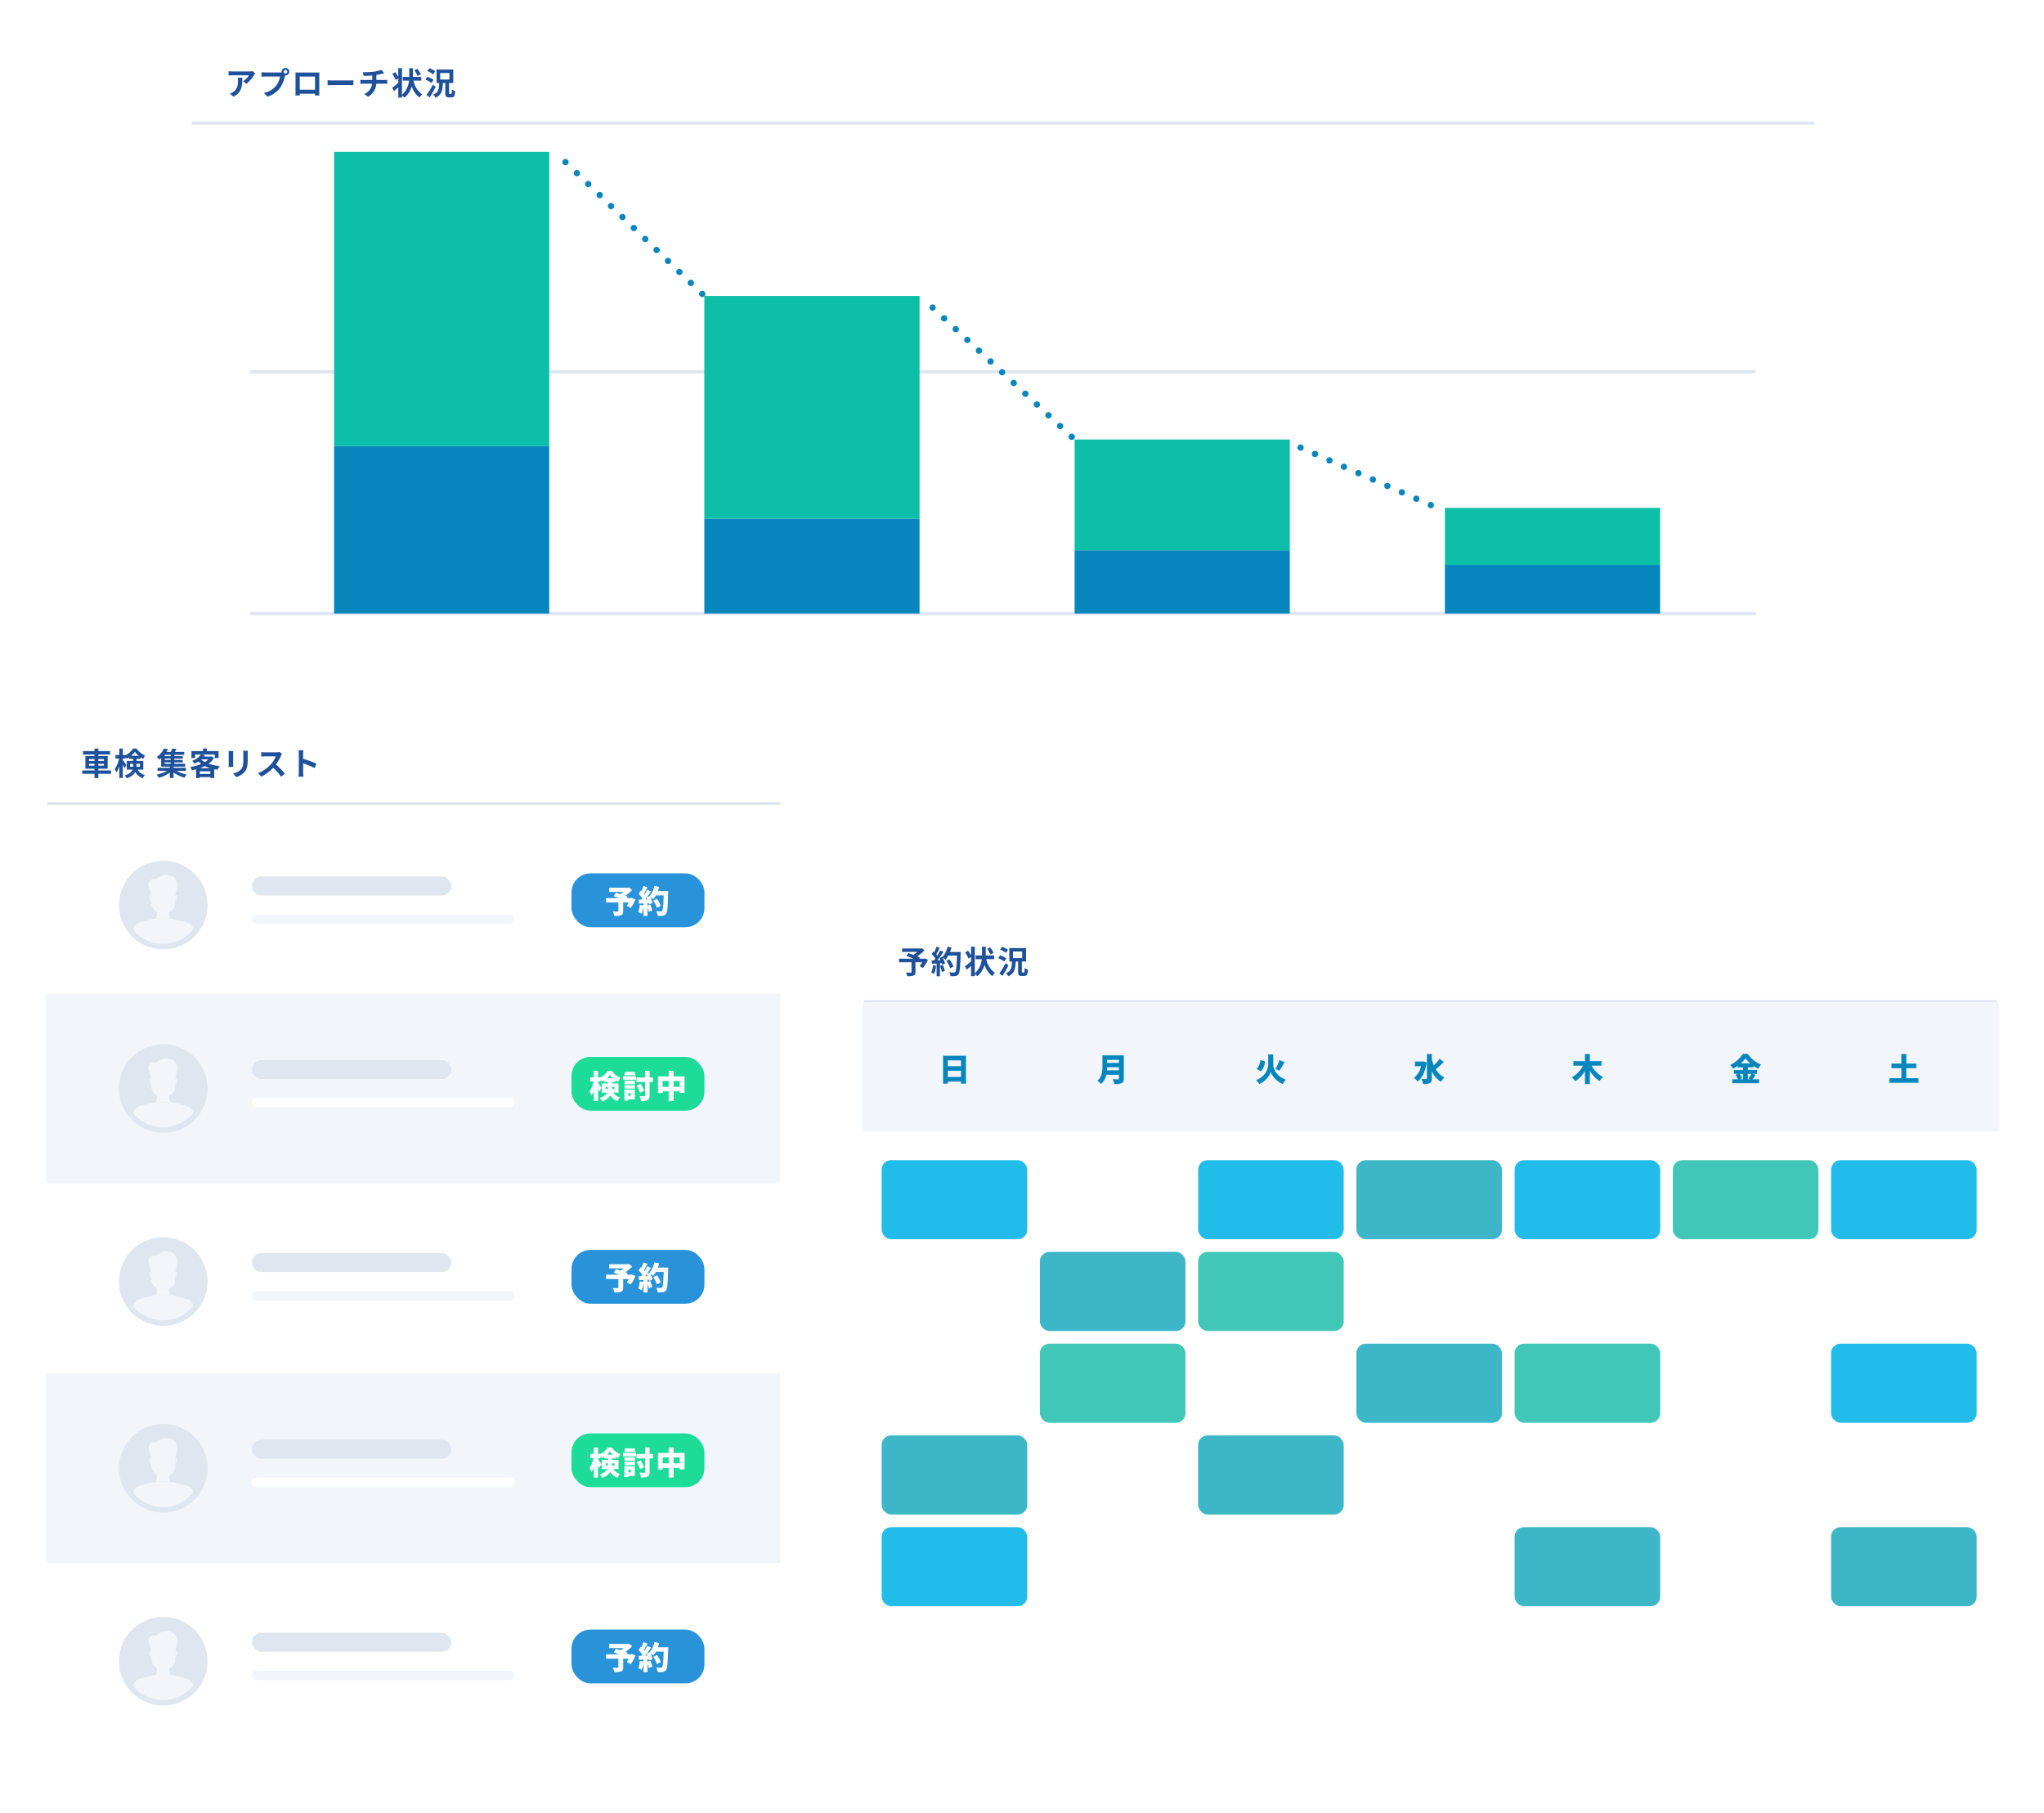 <svg height="573.039" width="645.862" xmlns="http://www.w3.org/2000/svg" xmlns:xlink="http://www.w3.org/1999/xlink"><filter id="a" filterUnits="userSpaceOnUse" height="358" width="261.361" x="0" y="215.039"><feOffset dy="3"/><feGaussianBlur result="b" stdDeviation="5"/><feFlood flood-color="#0786bd" flood-opacity=".2"/><feComposite in2="b" operator="in"/><feComposite in="SourceGraphic"/></filter><filter id="b" filterUnits="userSpaceOnUse" height="229" width="542.518" x="45.586" y="0"><feOffset dy="3"/><feGaussianBlur result="d" stdDeviation="5"/><feFlood flood-color="#0786bd" flood-opacity=".2"/><feComposite in2="d" operator="in"/><feComposite in="SourceGraphic"/></filter><filter id="c" filterUnits="userSpaceOnUse" height="253.369" width="387.862" x="258" y="277.67"><feOffset dy="3"/><feGaussianBlur result="f" stdDeviation="5"/><feFlood flood-color="#0786bd" flood-opacity=".2"/><feComposite in2="f" operator="in"/><feComposite in="SourceGraphic"/></filter><g transform="translate(-608 -3025.961)"><g filter="url(#a)" transform="translate(608 3025.96)"><rect fill="#fff" height="328" rx="6" transform="translate(15 227.04)" width="231.361"/></g><path d="m623 3279.91h231.494" fill="none" stroke="#dfe6f0"/><path d="m636.119 3267.97v-.61h1.74v.61zm0-2.11h1.74v.61h-1.74zm4.71 0v.61h-1.75v-.61zm0 2.11h-1.75v-.61h1.75zm2.24 1.49h-3.99v-.54h2.95v-4.01h-2.95v-.48h3.7v-1.08h-3.7v-.81h-1.22v.81h-3.63v1.08h3.63v.48h-2.88v4.01h2.88v.54h-3.87v1.07h3.87v1.35h1.22v-1.35h3.99zm6.02-1.17v-.94h.99v.6c0 .11 0 .23-.01.34zm3.12-.94v.94h-1.07c.01-.1.01-.21.01-.31v-.63zm-2.76-2.53a6.39 6.39 0 0 0 1.16-1.26 6.769 6.769 0 0 0 1.21 1.26zm3.83 4.38v-2.76h-2.13v-.64h1.32v-.49a8.063 8.063 0 0 0 .79.46 6.744 6.744 0 0 1 .61-1.04 6.328 6.328 0 0 1 -2.75-2.19h-1.08a6.2 6.2 0 0 1 -2.32 2.11v-.07h-.91v-2.05h-1.1v2.05h-1.22v1.1h1.15a9.876 9.876 0 0 1 -1.38 3.36 5.873 5.873 0 0 1 .54 1.06 8 8 0 0 0 .91-1.92v3.68h1.1v-4.25c.21.42.41.85.52 1.14l.6-.92c-.15-.25-.85-1.32-1.12-1.67v-.48h.91v-.48a4.469 4.469 0 0 1 .29.58 6.338 6.338 0 0 0 .82-.49v.51h1.25v.64h-2.02v2.76h1.83c-.28.71-.95 1.36-2.48 1.84a4.555 4.555 0 0 1 .63.88 4.271 4.271 0 0 0 2.69-1.98 4.231 4.231 0 0 0 2.39 1.97 2.827 2.827 0 0 1 .68-.99 3.484 3.484 0 0 1 -2.29-1.72zm6.77-2.28h1.89v.43h-1.89zm1.89-1.98h-1.89v-.41h1.89zm0 1.2h-1.89v-.42h1.89zm4.83 3.45v-.95h-3.93v-.39h3.67v-.9h-3.43v-.43h2.66v-.78h-2.66v-.42h2.65v-.78h-2.65v-.41h3.14v-.92h-2.99c.18-.28.37-.6.54-.92l-1.34-.16a7.681 7.681 0 0 1 -.44 1.08h-1.42a10.151 10.151 0 0 0 .54-.86l-1.23-.23a8.034 8.034 0 0 1 -2.37 2.72 3.739 3.739 0 0 1 .84.8c.2-.16.39-.32.57-.49v2.7h2.75v.39h-3.88v.95h2.98a12.108 12.108 0 0 1 -3.31 1.23 6.437 6.437 0 0 1 .76.98 11.2 11.2 0 0 0 3.45-1.65v1.71h1.17v-1.75a11.07 11.07 0 0 0 3.43 1.64 4.77 4.77 0 0 1 .74-.95 11.787 11.787 0 0 1 -3.2-1.21zm4.41-.84a12.7 12.7 0 0 0 1.55-.67 10.861 10.861 0 0 0 1.71.67zm-.05 1.83v-.85h3.33v.85zm.48-4.62h2.22a5.75 5.75 0 0 1 -1.1.86 5.782 5.782 0 0 1 -1.17-.82zm3.23-.94-.2.05h-2.18c.11-.14.22-.28.32-.42l-1.11-.22h4.18v1.11h1.22v-2.19h-3.71v-.81h-1.22v.81h-3.65v2.19h1.17v-1.11h1.84a5.813 5.813 0 0 1 -2.81 2.01 3.328 3.328 0 0 1 .79.88 9.968 9.968 0 0 0 1.22-.67 8.131 8.131 0 0 0 .9.75 14.223 14.223 0 0 1 -3.51.99 4.045 4.045 0 0 1 .55 1.05c.45-.09.89-.19 1.33-.31v2.74h1.16v-.31h3.33v.29h1.23v-2.78c.33.06.67.12 1.02.17a5.83 5.83 0 0 1 .75-1.15 15.258 15.258 0 0 1 -3.54-.75 6.4 6.4 0 0 0 1.72-1.84zm5.39-1.69a6.8 6.8 0 0 1 .04.76v3.37c0 .3-.04.69-.05.88h1.48c-.02-.23-.03-.62-.03-.87v-3.38c0-.32.01-.54.03-.76zm4.6-.09a7.054 7.054 0 0 1 .06 1v1.9c0 1.56-.13 2.31-.81 3.06a4.68 4.68 0 0 1 -2.45 1.26l1.05 1.1a5.809 5.809 0 0 0 2.43-1.45c.74-.82 1.16-1.74 1.16-3.89v-1.98c0-.4.02-.72.04-1zm11.47.37a3.61 3.61 0 0 1 -1.04.13h-3.52a11.172 11.172 0 0 1 -1.18-.07v1.42c.21-.01.76-.07 1.18-.07h3.39a7.748 7.748 0 0 1 -1.49 2.45 11.33 11.33 0 0 1 -4.1 2.87l1.03 1.08a13.172 13.172 0 0 0 3.76-2.81 22.8 22.8 0 0 1 2.52 2.83l1.14-.99a28.113 28.113 0 0 0 -2.79-2.86 14.7 14.7 0 0 0 1.57-2.75 4.724 4.724 0 0 1 .35-.62zm11.67 3.71a32.661 32.661 0 0 0 -4.18-1.55v-1.47a10.875 10.875 0 0 1 .09-1.21h-1.56a6.974 6.974 0 0 1 .1 1.21v5.74a10.7 10.7 0 0 1 -.1 1.39h1.56c-.04-.4-.09-1.1-.09-1.39v-2.83a28.884 28.884 0 0 1 3.61 1.49z" fill="#1e5199"/><path d="m622.586 3340h232v60h-232zm0 120h232v60h-232z" fill="#f2f6fa"/><g fill="#dfe6f0"><circle cx="659.586" cy="3312" r="14"/><circle cx="659.586" cy="3370" r="14"/><circle cx="659.586" cy="3431" r="14"/><circle cx="659.586" cy="3490" r="14"/><circle cx="659.586" cy="3551" r="14"/><rect height="6" rx="3" width="63" x="687.586" y="3303"/><rect height="6" rx="3" width="63" x="687.586" y="3422"/><rect height="6" rx="3" width="63" x="687.586" y="3542"/><rect height="6" rx="3" width="63" x="687.586" y="3361"/><rect height="6" rx="3" width="63" x="687.586" y="3481"/></g><rect fill="#f2f6fa" height="3" rx="1.5" width="83" x="687.586" y="3315"/><rect fill="#f2f6fa" height="3" rx="1.5" width="83" x="687.586" y="3434"/><rect fill="#f2f6fa" height="3" rx="1.5" width="83" x="687.586" y="3554"/><rect fill="#fff" height="3" rx="1.5" width="83" x="687.586" y="3373"/><rect fill="#fff" height="3" rx="1.5" width="83" x="687.586" y="3493"/><rect fill="#2993d9" height="17" rx="6" width="42" x="788.586" y="3302"/><path d="m807.616 3309.72-.25.1h-1.33l.29-.47c-.2-.08-.45-.18-.72-.27a17.837 17.837 0 0 0 2.15-1.81l-1.04-.83-.33.08h-5.88v1.33h4.49a9.944 9.944 0 0 1 -.94.7c-.52-.17-1.02-.33-1.42-.45l-.72 1.1c.5.17 1.11.39 1.71.62h-4.11v1.38h3.88v2.69c0 .15-.06.18-.26.19s-.98 0-1.52-.03a5.675 5.675 0 0 1 .53 1.4 6.181 6.181 0 0 0 2.07-.22c.54-.2.7-.57.7-1.29v-2.74h1.72a9.473 9.473 0 0 1 -.58 1.03l1.25.72a12.809 12.809 0 0 0 1.51-2.72zm4.26.52c.15-.18.29-.37.44-.57.09.17.17.35.25.54zm3.99-2.65c.16-.43.31-.87.43-1.32l-1.51-.33a7.55 7.55 0 0 1 -1.58 3.29l-.83.37c.47-.63.93-1.31 1.34-1.93l-1.22-.5a17.347 17.347 0 0 1 -.84 1.54c-.06-.08-.14-.17-.21-.26.35-.56.76-1.34 1.14-2.05l-1.28-.44a13.127 13.127 0 0 1 -.65 1.68l-.2-.17-.67 1.01a8.9 8.9 0 0 1 1.14 1.34c-.12.16-.23.32-.35.47l-.79.03.12 1.25 1.41-.1v.66l-1.17-.21a7.563 7.563 0 0 1 -.46 2.31 7.3 7.3 0 0 1 1.09.52 9.075 9.075 0 0 0 .54-2.4v3.1h1.28v-2.76a11.648 11.648 0 0 1 .4 1.45l1.12-.41a13.829 13.829 0 0 0 -.63-1.88l-.89.29v-.77l.39-.03c.05.18.09.35.12.5l1.09-.5a7.873 7.873 0 0 0 -.71-1.82 8.976 8.976 0 0 1 .94.68 7.6 7.6 0 0 0 .81-1.24h2.48c-.1 3.16-.22 4.58-.51 4.88a.482.482 0 0 1 -.43.18c-.27 0-.83 0-1.44-.05a3.375 3.375 0 0 1 .49 1.46 8.558 8.558 0 0 0 1.58-.05 1.442 1.442 0 0 0 1.06-.64c.42-.55.54-2.16.67-6.5.01-.18.01-.65.01-.65zm.96 4.67a9.017 9.017 0 0 0 -1.25-2.23l-1.16.58a9.48 9.48 0 0 1 1.15 2.3z" fill="#fff"/><rect fill="#2993d9" height="17" rx="6" width="42" x="788.586" y="3421"/><path d="m807.616 3428.72-.25.1h-1.33l.29-.47c-.2-.08-.45-.18-.72-.27a17.837 17.837 0 0 0 2.15-1.81l-1.04-.83-.33.08h-5.88v1.33h4.49a9.944 9.944 0 0 1 -.94.7c-.52-.17-1.02-.33-1.42-.45l-.72 1.1c.5.17 1.11.39 1.71.62h-4.11v1.38h3.88v2.69c0 .15-.06.18-.26.19s-.98 0-1.52-.03a5.675 5.675 0 0 1 .53 1.4 6.181 6.181 0 0 0 2.07-.22c.54-.2.7-.57.7-1.29v-2.74h1.72a9.473 9.473 0 0 1 -.58 1.03l1.25.72a12.809 12.809 0 0 0 1.51-2.72zm4.26.52c.15-.18.29-.37.44-.57.09.17.17.35.25.54zm3.99-2.65c.16-.43.31-.87.43-1.32l-1.51-.33a7.55 7.55 0 0 1 -1.58 3.29l-.83.37c.47-.63.93-1.31 1.34-1.93l-1.22-.5a17.347 17.347 0 0 1 -.84 1.54c-.06-.08-.14-.17-.21-.26.35-.56.76-1.34 1.14-2.05l-1.28-.44a13.127 13.127 0 0 1 -.65 1.68l-.2-.17-.67 1.01a8.9 8.9 0 0 1 1.14 1.34c-.12.16-.23.32-.35.47l-.79.03.12 1.25 1.41-.1v.66l-1.17-.21a7.563 7.563 0 0 1 -.46 2.31 7.3 7.3 0 0 1 1.09.52 9.075 9.075 0 0 0 .54-2.4v3.1h1.28v-2.76a11.648 11.648 0 0 1 .4 1.45l1.12-.41a13.829 13.829 0 0 0 -.63-1.88l-.89.29v-.77l.39-.03c.05.18.09.35.12.5l1.09-.5a7.873 7.873 0 0 0 -.71-1.82 8.976 8.976 0 0 1 .94.68 7.6 7.6 0 0 0 .81-1.24h2.48c-.1 3.16-.22 4.58-.51 4.88a.482.482 0 0 1 -.43.18c-.27 0-.83 0-1.44-.05a3.375 3.375 0 0 1 .49 1.46 8.558 8.558 0 0 0 1.58-.05 1.442 1.442 0 0 0 1.06-.64c.42-.55.54-2.16.67-6.5.01-.18.01-.65.01-.65zm.96 4.67a9.017 9.017 0 0 0 -1.25-2.23l-1.16.58a9.48 9.48 0 0 1 1.15 2.3z" fill="#fff"/><rect fill="#2993d9" height="17" rx="6" width="42" x="788.586" y="3541"/><path d="m807.616 3548.72-.25.1h-1.33l.29-.47c-.2-.08-.45-.18-.72-.27a17.837 17.837 0 0 0 2.15-1.81l-1.04-.83-.33.08h-5.88v1.33h4.49a9.944 9.944 0 0 1 -.94.7c-.52-.17-1.02-.33-1.42-.45l-.72 1.1c.5.17 1.11.39 1.71.62h-4.11v1.38h3.88v2.69c0 .15-.06.18-.26.19s-.98 0-1.52-.03a5.675 5.675 0 0 1 .53 1.4 6.181 6.181 0 0 0 2.07-.22c.54-.2.7-.57.7-1.29v-2.74h1.72a9.473 9.473 0 0 1 -.58 1.03l1.25.72a12.809 12.809 0 0 0 1.51-2.72zm4.26.52c.15-.18.29-.37.44-.57.09.17.17.35.25.54zm3.99-2.65c.16-.43.31-.87.43-1.32l-1.51-.33a7.55 7.55 0 0 1 -1.58 3.29l-.83.37c.47-.63.93-1.31 1.34-1.93l-1.22-.5a17.347 17.347 0 0 1 -.84 1.54c-.06-.08-.14-.17-.21-.26.35-.56.76-1.34 1.14-2.05l-1.28-.44a13.127 13.127 0 0 1 -.65 1.68l-.2-.17-.67 1.01a8.9 8.9 0 0 1 1.14 1.34c-.12.16-.23.32-.35.47l-.79.03.12 1.25 1.41-.1v.66l-1.17-.21a7.563 7.563 0 0 1 -.46 2.31 7.3 7.3 0 0 1 1.09.52 9.075 9.075 0 0 0 .54-2.4v3.1h1.28v-2.76a11.648 11.648 0 0 1 .4 1.45l1.12-.41a13.829 13.829 0 0 0 -.63-1.88l-.89.29v-.77l.39-.03c.05.18.09.35.12.5l1.09-.5a7.873 7.873 0 0 0 -.71-1.82 8.976 8.976 0 0 1 .94.68 7.6 7.6 0 0 0 .81-1.24h2.48c-.1 3.16-.22 4.58-.51 4.88a.482.482 0 0 1 -.43.18c-.27 0-.83 0-1.44-.05a3.375 3.375 0 0 1 .49 1.46 8.558 8.558 0 0 0 1.58-.05 1.442 1.442 0 0 0 1.06-.64c.42-.55.54-2.16.67-6.5.01-.18.01-.65.01-.65zm.96 4.67a9.017 9.017 0 0 0 -1.25-2.23l-1.16.58a9.48 9.48 0 0 1 1.15 2.3z" fill="#fff"/><rect fill="#1ddb99" height="17" rx="6" width="42" x="788.586" y="3360"/><path d="m799.376 3370.17v-.7h.7v.7zm2.77-.7v.7h-.77v-.7zm-2.35-2.75a5.692 5.692 0 0 0 .92-1.02 6.142 6.142 0 0 0 .93 1.02zm3.65 4.55v-2.89h-2.07v-.48h1.16v-.49a5.946 5.946 0 0 0 .76.44 7.357 7.357 0 0 1 .74-1.28 5.97 5.97 0 0 1 -2.71-2.11h-1.31a6.028 6.028 0 0 1 -2.23 2.02v-.01h-.82v-2.02h-1.34v2.02h-1.13v1.34h1.06a9.271 9.271 0 0 1 -1.29 3.12 7.939 7.939 0 0 1 .64 1.31 6.711 6.711 0 0 0 .72-1.47v3.18h1.34v-3.95c.14.33.27.65.35.9l.73-1.12c-.14-.24-.82-1.3-1.08-1.65v-.32h.82v-.72a4.706 4.706 0 0 1 .37.75 6.251 6.251 0 0 0 .82-.48v.54h1.1v.48h-1.95v2.89h1.72a3.4 3.4 0 0 1 -2.36 1.66 5.066 5.066 0 0 1 .77 1.08 4.385 4.385 0 0 0 2.6-1.84 4.239 4.239 0 0 0 2.28 1.82 3.321 3.321 0 0 1 .83-1.2 3.311 3.311 0 0 1 -2.16-1.52zm5.2-6.53h-3.25v1.08h3.25zm-1.32 6.72v.85h-.78v-.85zm1.27-1.13h-3.3v3.47h1.25v-.36h2.05zm-3.26-.33h3.29v-1.08h-3.29zm0-1.38h3.29v-1.08h-3.29zm-.5-1.38h4.15v-1.13h-4.15zm9.5-.73h-1.07v-2.06h-1.44v2.06h-2.72v1.39h2.72v4.29c0 .19-.07.25-.27.25-.22 0-.87 0-1.49-.03a6.475 6.475 0 0 1 .49 1.53 4.9 4.9 0 0 0 2.1-.29c.46-.24.61-.63.61-1.45v-4.3h1.07zm-2.8 4.16a9.224 9.224 0 0 0 -1.18-2.18l-1.2.58a10.059 10.059 0 0 1 1.11 2.27zm9.3-1.21v-1.87h1.93v1.87zm-3.46 0v-1.87h1.92v1.87zm3.46-3.3v-1.71h-1.54v1.71h-3.38v5.25h1.46v-.52h1.92v3.06h1.54v-3.06h1.93v.47h1.53v-5.2z" fill="#fff"/><rect fill="#1ddb99" height="17" rx="6" width="42" x="788.586" y="3479"/><path d="m799.376 3489.17v-.7h.7v.7zm2.77-.7v.7h-.77v-.7zm-2.35-2.75a5.692 5.692 0 0 0 .92-1.02 6.142 6.142 0 0 0 .93 1.02zm3.65 4.55v-2.89h-2.07v-.48h1.16v-.49a5.946 5.946 0 0 0 .76.44 7.357 7.357 0 0 1 .74-1.28 5.97 5.97 0 0 1 -2.71-2.11h-1.31a6.028 6.028 0 0 1 -2.23 2.02v-.01h-.82v-2.02h-1.34v2.02h-1.13v1.34h1.06a9.271 9.271 0 0 1 -1.29 3.12 7.939 7.939 0 0 1 .64 1.31 6.711 6.711 0 0 0 .72-1.47v3.18h1.34v-3.95c.14.33.27.65.35.9l.73-1.12c-.14-.24-.82-1.3-1.08-1.65v-.32h.82v-.72a4.706 4.706 0 0 1 .37.75 6.251 6.251 0 0 0 .82-.48v.54h1.1v.48h-1.95v2.89h1.72a3.4 3.4 0 0 1 -2.36 1.66 5.066 5.066 0 0 1 .77 1.08 4.385 4.385 0 0 0 2.6-1.84 4.239 4.239 0 0 0 2.28 1.82 3.321 3.321 0 0 1 .83-1.2 3.311 3.311 0 0 1 -2.16-1.52zm5.2-6.53h-3.25v1.08h3.25zm-1.32 6.72v.85h-.78v-.85zm1.27-1.13h-3.3v3.47h1.25v-.36h2.05zm-3.26-.33h3.29v-1.08h-3.29zm0-1.38h3.29v-1.08h-3.29zm-.5-1.38h4.15v-1.13h-4.15zm9.5-.73h-1.07v-2.06h-1.44v2.06h-2.72v1.39h2.72v4.29c0 .19-.07.25-.27.25-.22 0-.87 0-1.49-.03a6.475 6.475 0 0 1 .49 1.53 4.9 4.9 0 0 0 2.1-.29c.46-.24.61-.63.61-1.45v-4.3h1.07zm-2.8 4.16a9.224 9.224 0 0 0 -1.18-2.18l-1.2.58a10.059 10.059 0 0 1 1.11 2.27zm9.3-1.21v-1.87h1.93v1.87zm-3.46 0v-1.87h1.92v1.87zm3.46-3.3v-1.71h-1.54v1.71h-3.38v5.25h1.46v-.52h1.92v3.06h1.54v-3.06h1.93v.47h1.53v-5.2z" fill="#fff"/><g fill="#f2f6fa"><path d="m657.792 3313.592-.435 2.7h4.325l-.48-2.7z"/><path d="m655.705 3305.398s-.01 6.037.222 6.74a3.9 3.9 0 0 0 7.327.161c.233-.7.2-6.9.2-6.9-1.652-2.093-6.099-2.093-7.749-.001zm3.815 18.874a12.228 12.228 0 0 0 9.517-4.535 5.2 5.2 0 0 0 -.27-.97 3.32 3.32 0 0 0 -1.3-1.059 34.953 34.953 0 0 0 -5.78-1.412h-4.259a34.745 34.745 0 0 0 -5.713 1.412 3.321 3.321 0 0 0 -1.3 1.059 4.832 4.832 0 0 0 -.269 1.132 12.227 12.227 0 0 0 9.374 4.373z"/><path d="m657.115 3303.941s.125 1.423.791 1.676 5.287.712 5.371 1.355.158 2.085.158 2.085.821-3.356.508-4.358c-.559-1.789-3.373-3.605-6.828-.758z"/><path d="m657.356 3304.963a14.441 14.441 0 0 1 -1.649 1.55l.032 2.553-.77-3.387s-.042-2.358 2.144-1.738zm-1.617 4.104s-.653-.515-.559 0 .159 1.688.61 1.618zm7.696-.009s.661-.52.567 0-.159 1.688-.61 1.619z"/></g><g fill="#f2f6fa"><path d="m657.792 3371.592-.435 2.7h4.325l-.48-2.7z"/><path d="m655.705 3363.398s-.01 6.037.222 6.74a3.9 3.9 0 0 0 7.327.161c.233-.7.2-6.9.2-6.9-1.652-2.093-6.099-2.093-7.749-.001zm3.815 18.874a12.228 12.228 0 0 0 9.517-4.535 5.2 5.2 0 0 0 -.27-.97 3.32 3.32 0 0 0 -1.3-1.059 34.953 34.953 0 0 0 -5.78-1.412h-4.259a34.745 34.745 0 0 0 -5.713 1.412 3.321 3.321 0 0 0 -1.3 1.059 4.832 4.832 0 0 0 -.269 1.132 12.227 12.227 0 0 0 9.374 4.373z"/><path d="m657.115 3361.941s.125 1.423.791 1.676 5.287.712 5.371 1.355.158 2.085.158 2.085.821-3.356.508-4.358c-.559-1.789-3.373-3.605-6.828-.758z"/><path d="m657.356 3362.963a14.441 14.441 0 0 1 -1.649 1.55l.032 2.553-.77-3.387s-.042-2.358 2.144-1.738zm-1.617 4.104s-.653-.515-.559 0 .159 1.688.61 1.618zm7.696-.009s.661-.52.567 0-.159 1.688-.61 1.619z"/></g><g fill="#f2f6fa"><path d="m657.792 3432.592-.435 2.7h4.325l-.48-2.7z"/><path d="m655.705 3424.398s-.01 6.037.222 6.74a3.9 3.9 0 0 0 7.327.161c.233-.7.2-6.9.2-6.9-1.652-2.093-6.099-2.093-7.749-.001zm3.815 18.874a12.228 12.228 0 0 0 9.517-4.535 5.2 5.2 0 0 0 -.27-.97 3.32 3.32 0 0 0 -1.3-1.059 34.953 34.953 0 0 0 -5.78-1.412h-4.259a34.745 34.745 0 0 0 -5.713 1.412 3.321 3.321 0 0 0 -1.3 1.059 4.832 4.832 0 0 0 -.269 1.132 12.227 12.227 0 0 0 9.374 4.373z"/><path d="m657.115 3422.941s.125 1.423.791 1.676 5.287.712 5.371 1.355.158 2.085.158 2.085.821-3.356.508-4.358c-.559-1.789-3.373-3.605-6.828-.758z"/><path d="m657.356 3423.963a14.441 14.441 0 0 1 -1.649 1.55l.032 2.553-.77-3.387s-.042-2.358 2.144-1.738zm-1.617 4.104s-.653-.515-.559 0 .159 1.688.61 1.618zm7.696-.009s.661-.52.567 0-.159 1.688-.61 1.619z"/></g><g fill="#f2f6fa"><path d="m657.792 3491.592-.435 2.7h4.325l-.48-2.7z"/><path d="m655.705 3483.398s-.01 6.037.222 6.74a3.9 3.9 0 0 0 7.327.161c.233-.7.2-6.9.2-6.9-1.652-2.093-6.099-2.093-7.749-.001zm3.815 18.874a12.228 12.228 0 0 0 9.517-4.535 5.2 5.2 0 0 0 -.27-.97 3.32 3.32 0 0 0 -1.3-1.059 34.953 34.953 0 0 0 -5.78-1.412h-4.259a34.745 34.745 0 0 0 -5.713 1.412 3.321 3.321 0 0 0 -1.3 1.059 4.832 4.832 0 0 0 -.269 1.132 12.227 12.227 0 0 0 9.374 4.373z"/><path d="m657.115 3481.941s.125 1.423.791 1.676 5.287.712 5.371 1.355.158 2.085.158 2.085.821-3.356.508-4.358c-.559-1.789-3.373-3.605-6.828-.758z"/><path d="m657.356 3482.963a14.441 14.441 0 0 1 -1.649 1.55l.032 2.553-.77-3.387s-.042-2.358 2.144-1.738zm-1.617 4.104s-.653-.515-.559 0 .159 1.688.61 1.618zm7.696-.009s.661-.52.567 0-.159 1.688-.61 1.619z"/></g><g fill="#f2f6fa"><path d="m657.792 3552.592-.435 2.7h4.325l-.48-2.7z"/><path d="m655.705 3544.398s-.01 6.037.222 6.74a3.9 3.9 0 0 0 7.327.161c.233-.7.2-6.9.2-6.9-1.652-2.093-6.099-2.093-7.749-.001zm3.815 18.874a12.228 12.228 0 0 0 9.517-4.535 5.2 5.2 0 0 0 -.27-.97 3.32 3.32 0 0 0 -1.3-1.059 34.953 34.953 0 0 0 -5.78-1.412h-4.259a34.745 34.745 0 0 0 -5.713 1.412 3.321 3.321 0 0 0 -1.3 1.059 4.832 4.832 0 0 0 -.269 1.132 12.227 12.227 0 0 0 9.374 4.373z"/><path d="m657.115 3542.941s.125 1.423.791 1.676 5.287.712 5.371 1.355.158 2.085.158 2.085.821-3.356.508-4.358c-.559-1.789-3.373-3.605-6.828-.758z"/><path d="m657.356 3543.963a14.441 14.441 0 0 1 -1.649 1.55l.032 2.553-.77-3.387s-.042-2.358 2.144-1.738zm-1.617 4.104s-.653-.515-.559 0 .159 1.688.61 1.618zm7.696-.009s.661-.52.567 0-.159 1.688-.61 1.619z"/></g></g><g filter="url(#b)" transform="translate(-.004)"><rect fill="#fff" height="199" rx="6" transform="translate(60.59 12)" width="512.518"/></g><path d="m60.586 38.91h512.65m-494.214 78.59h475.779m-475.779 76.41h475.779" fill="none" stroke="#dfe6f0"/><path d="m75.115 24.58a5.544 5.544 0 0 1 .07.9c0 1.64-.24 2.7-1.51 3.58a3.951 3.951 0 0 1 -1.05.55l1.16.95c2.73-1.46 2.78-3.5 2.78-5.98zm4.73-2.09a4.982 4.982 0 0 1 -1.01.09h-5.39a7.928 7.928 0 0 1 -1.22-.1v1.39c.47-.04.8-.07 1.22-.07h5.21a5.947 5.947 0 0 1 -1.84 1.86l1.03.83a10.062 10.062 0 0 0 2.41-2.74 5.035 5.035 0 0 1 .39-.52zm10.36.75a.578.578 0 0 1 -.58-.57.58.58 0 0 1 .58-.58.578.578 0 0 1 .57.58.576.576 0 0 1 -.57.57zm-6.38-.34a11.134 11.134 0 0 1 -1.19-.08v1.41c.26-.02.73-.04 1.19-.04h4.66a6.421 6.421 0 0 1 -1.18 2.82 6.572 6.572 0 0 1 -3.92 2.35l1.09 1.19a7.914 7.914 0 0 0 4.02-2.76 10.1 10.1 0 0 0 1.5-3.64l.08-.3a.57.57 0 0 0 .13.01 1.2 1.2 0 0 0 1.19-1.19 1.2 1.2 0 0 0 -1.19-1.2 1.2 1.2 0 0 0 -1.2 1.2 1.108 1.108 0 0 0 .02.19 4.427 4.427 0 0 1 -.57.04zm15.72 1.3v4.15h-4.83v-4.15zm1.34-.32c0-.3 0-.67.02-.97-.36.02-.74.02-.99.02h-5.5c-.27 0-.65-.01-1.06-.02.02.28.02.69.02.97v4.89c0 .48-.02 1.35-.03 1.4h1.38l-.01-.55h4.82l-.01.55h1.38c0-.04-.02-1-.02-1.39zm2.63 3.06c.37-.03 1.04-.05 1.61-.05h5.37c.42 0 .93.04 1.17.05v-1.57c-.26.02-.71.06-1.17.06h-5.37c-.52 0-1.25-.03-1.61-.06zm15.41-1.67v-1.59a16.143 16.143 0 0 0 1.68-.33c.17-.04.43-.11.77-.19l-.82-1.1a10.839 10.839 0 0 1 -2.52.6 23.6 23.6 0 0 1 -3.41.16l.31 1.16c.67-.02 1.72-.05 2.68-.13v1.42h-2.82a8.705 8.705 0 0 1 -.92-.06v1.29c.26-.02.63-.04.94-.04h2.75a3.958 3.958 0 0 1 -2.51 3.25l1.27.86a5.01 5.01 0 0 0 2.56-4.11h2.59c.27 0 .61.02.88.04v-1.29c-.22.02-.7.06-.91.06zm14.04-1.82a11.242 11.242 0 0 0 -1.12-1.7l-.89.49a12.438 12.438 0 0 1 1.04 1.78zm.16 2.03v-1.18h-2.64v-2.75h-1.18v2.75h-2.03v1.18h1.96a6.775 6.775 0 0 1 -2.21 4.49v-8.45h-1.18v2.74a15.186 15.186 0 0 0 -.95-1.46l-.93.54a11.745 11.745 0 0 1 1.08 1.94l.8-.49v1.42c-.72.62-1.46 1.2-1.94 1.55l.6 1.02c.42-.34.88-.75 1.34-1.16v3.23h1.18v-.65a5.131 5.131 0 0 1 .81.66 7.235 7.235 0 0 0 2.27-3.6 7.38 7.38 0 0 0 2.44 3.58 4.168 4.168 0 0 1 .86-1 7.022 7.022 0 0 1 -2.76-4.36zm4.4-2.95a7.233 7.233 0 0 0 -1.84-.97l-.65.89a6.71 6.71 0 0 1 1.79 1.05zm-.54 2.69a7.948 7.948 0 0 0 -1.96-.95l-.61.89a8.114 8.114 0 0 1 1.91 1.06zm-.19 1.52a29.105 29.105 0 0 1 -2.02 3.28l1.01.73c.64-.99 1.31-2.18 1.88-3.28zm2.3-3.67h2.91v2.06h-2.91zm3 6.64c-.17 0-.2-.04-.2-.37v-3.11h1.33v-4.26h-5.29v4.26h.84c-.06 1.87-.2 3.02-1.91 3.69a3.314 3.314 0 0 1 .72.96c1.99-.86 2.27-2.38 2.36-4.65h.76v3.12c0 1.07.22 1.43 1.18 1.43h.77c.8 0 1.07-.44 1.17-2.01a3.77 3.77 0 0 1 -1.04-.47c-.03 1.2-.06 1.41-.24 1.41z" fill="#1e5199"/><path d="m410.94 141.465 43.167 19.064m-275.43-109.281 43.882 42.291m72.118 3.68 44.882 41.691" fill="none" stroke="#0786bd" stroke-dasharray="0 5" stroke-linecap="round" stroke-width="2"/><path d="m105.559 141h68v52.91h-68z" fill="#0786bd"/><path d="m105.559 48h68v93h-68z" fill="#0dbea9"/><path d="m456.559 178.529h68v15.381h-68z" fill="#0786bd"/><path d="m456.559 160.529h68v18h-68z" fill="#0dbea9"/><path d="m339.559 173.91h68v20h-68z" fill="#0786bd"/><path d="m339.559 138.91h68v35h-68z" fill="#0dbea9"/><path d="m222.559 163.91h68v30h-68z" fill="#0786bd"/><path d="m222.559 93.535h68v70.375h-68z" fill="#0dbea9"/><g transform="translate(-541.414 -3420.961)"><g filter="url(#c)" transform="translate(541.41 3420.96)"><rect fill="#fff" height="223.369" rx="6" transform="translate(273 289.67)" width="357.862"/></g><path d="m814.414 3737.541h358" fill="none" stroke="#dfe6f0"/><path d="m814 3737.631h359.115v41h-359.115z" fill="#f2f6fa"/><rect fill="#22bcea" height="25" rx="3" width="46" x="820" y="3787.631"/><rect fill="#3db7c7" height="25" rx="3" width="46" x="820" y="3874.631"/><rect fill="#22bcea" height="25" rx="3" width="46" x="820" y="3903.631"/><rect fill="#3db7c7" height="25" rx="3" width="46" x="870" y="3816.631"/><rect fill="#41c7b7" height="25" rx="3" width="46" x="870" y="3845.631"/><rect fill="#41c7b7" height="25" rx="3" width="46" x="1020" y="3845.631"/><rect fill="#22bcea" height="25" rx="3" width="46" x="920" y="3787.631"/><rect fill="#41c7b7" height="25" rx="3" width="46" x="920" y="3816.631"/><g fill="#3db7c7"><rect height="25" rx="3" width="46" x="920" y="3874.631"/><rect height="25" rx="3" width="46" x="1020" y="3903.631"/><rect height="25" rx="3" width="46" x="970" y="3787.631"/><rect height="25" rx="3" width="46" x="1120" y="3903.631"/><rect height="25" rx="3" width="46" x="970" y="3845.631"/></g><rect fill="#22bcea" height="25" rx="3" width="46" x="1020" y="3787.631"/><rect fill="#41c7b7" height="25" rx="3" width="46" x="1070" y="3787.631"/><rect fill="#22bcea" height="25" rx="3" width="46" x="1120" y="3787.631"/><rect fill="#22bcea" height="25" rx="3" width="46" x="1120" y="3845.631"/><path d="m833.66 3723.881-.22.08h-1.58l.24-.39c-.23-.11-.53-.22-.86-.35a16.487 16.487 0 0 0 2.31-1.9l-.85-.67-.27.07h-5.98v1.09h4.83a10.409 10.409 0 0 1 -1.27.94c-.56-.21-1.12-.4-1.57-.56l-.59.9c.64.24 1.45.56 2.19.87h-4.55v1.13h3.95v3.07c0 .15-.06.19-.25.2s-.94 0-1.53-.02a4.05 4.05 0 0 1 .43 1.14 6.248 6.248 0 0 0 1.97-.18c.48-.17.62-.47.62-1.1v-3.11h2.11a12.64 12.64 0 0 1 -.78 1.23l1.02.59a13.32 13.32 0 0 0 1.6-2.61zm2.55 2.13a7.271 7.271 0 0 1 -.53 2.32 5.878 5.878 0 0 1 .91.43 9.246 9.246 0 0 0 .6-2.58zm2.23.22a10.178 10.178 0 0 1 .59 1.93l.94-.33a11.4 11.4 0 0 0 -.65-1.88zm3.12-4.38a11.468 11.468 0 0 0 .49-1.43l-1.22-.26a7.962 7.962 0 0 1 -1.65 3.33l-.07-.12-.84.37c.12.21.24.45.35.69l-1.01.04a32.193 32.193 0 0 0 1.91-2.71l-1.01-.42a15.636 15.636 0 0 1 -.92 1.64c-.1-.13-.22-.28-.35-.42.36-.56.77-1.33 1.13-2.02l-1.05-.37a11.99 11.99 0 0 1 -.73 1.74l-.24-.21-.56.82a9.421 9.421 0 0 1 1.2 1.37c-.15.22-.31.43-.46.62l-.74.03.1 1.04 1.48-.1v4.03h1.05v-4.11l.57-.04a5.442 5.442 0 0 1 .14.54l.9-.42a7.964 7.964 0 0 0 -.78-1.87 7.641 7.641 0 0 1 .94.66 8.239 8.239 0 0 0 .85-1.29h2.76c-.11 3.41-.26 4.87-.56 5.18a.493.493 0 0 1 -.42.17c-.27 0-.84 0-1.47-.06a2.843 2.843 0 0 1 .4 1.2 9.546 9.546 0 0 0 1.56-.03 1.239 1.239 0 0 0 .96-.55c.42-.53.56-2.11.69-6.49.01-.15.01-.55.01-.55zm1.13 4.57a9.4 9.4 0 0 0 -1.3-2.24l-.95.48a9.447 9.447 0 0 1 1.22 2.31zm12.68-4.34a11.242 11.242 0 0 0 -1.12-1.7l-.89.49a12.437 12.437 0 0 1 1.04 1.78zm.16 2.03v-1.18h-2.64v-2.75h-1.18v2.75h-2.03v1.18h1.96a6.775 6.775 0 0 1 -2.21 4.49v-8.45h-1.18v2.74a15.186 15.186 0 0 0 -.95-1.46l-.93.54a11.745 11.745 0 0 1 1.08 1.94l.8-.49v1.42c-.72.62-1.46 1.2-1.94 1.55l.6 1.02c.42-.34.88-.75 1.34-1.16v3.23h1.18v-.65a5.131 5.131 0 0 1 .81.66 7.235 7.235 0 0 0 2.27-3.6 7.38 7.38 0 0 0 2.44 3.58 4.168 4.168 0 0 1 .86-1 7.022 7.022 0 0 1 -2.76-4.36zm4.4-2.95a7.233 7.233 0 0 0 -1.84-.97l-.65.89a6.71 6.71 0 0 1 1.79 1.05zm-.54 2.69a7.948 7.948 0 0 0 -1.96-.95l-.61.89a8.113 8.113 0 0 1 1.91 1.06zm-.19 1.52a29.106 29.106 0 0 1 -2.02 3.28l1.01.73c.64-.99 1.31-2.18 1.88-3.28zm2.3-3.67h2.91v2.06h-2.91zm3 6.64c-.17 0-.2-.04-.2-.37v-3.11h1.33v-4.26h-5.29v4.26h.84c-.06 1.87-.2 3.02-1.91 3.69a3.314 3.314 0 0 1 .72.96c1.99-.86 2.27-2.38 2.36-4.65h.76v3.12c0 1.07.22 1.43 1.18 1.43h.77c.8 0 1.07-.44 1.17-2.01a3.77 3.77 0 0 1 -1.04-.47c-.03 1.2-.06 1.41-.24 1.41z" fill="#1e5199"/><path d="m840.91 3761.331v-1.95h4.15v1.95zm4.15-5.22v1.83h-4.15v-1.83zm-5.65-1.47v8.82h1.5v-.66h4.15v.66h1.57v-8.82zm51.79 4.6c.03-.33.05-.66.06-.96h3.71v.96zm3.77-3.3v.96h-3.71v-.96zm1.55-1.42h-6.76v3.43c0 1.49-.12 3.36-1.59 4.58a5.639 5.639 0 0 1 1.13 1.05 5.316 5.316 0 0 0 1.68-2.93h3.99v1.15c0 .2-.08.28-.31.28s-1.08.01-1.72-.04a5.865 5.865 0 0 1 .6 1.53 5.647 5.647 0 0 0 2.28-.28c.51-.24.7-.65.7-1.47zm47.22-.3h-1.59v3.08a5.511 5.511 0 0 1 -3.86 5.02 6.973 6.973 0 0 1 1.03 1.25 6.675 6.675 0 0 0 3.62-3.76 7.132 7.132 0 0 0 3.78 3.76 6.264 6.264 0 0 1 1.02-1.37c-2.92-1.11-4-3.18-4-4.91zm1.95 1.81a13.455 13.455 0 0 1 -1.26 2.77l1.27.55a26.62 26.62 0 0 0 1.61-2.71zm-6.06.02a4.137 4.137 0 0 1 -1.14 2.72l1.34.81a4.959 4.959 0 0 0 1.28-3.21zm51.6.37-.26.05h-2.47v1.47h1.94a6.235 6.235 0 0 1 -2.29 3.69 5.737 5.737 0 0 1 1.21 1.15c1.41-1.08 2.44-3.21 2.87-6zm5.05-.81a13.428 13.428 0 0 1 -1.82 2.08 14.3 14.3 0 0 1 -.63-1.88v-1.73h-1.55v7.66c0 .18-.07.25-.27.25-.22 0-.85 0-1.47-.03a5.865 5.865 0 0 1 .57 1.63 4.628 4.628 0 0 0 2.09-.32c.47-.26.63-.69.63-1.52v-2.22a7.571 7.571 0 0 0 2.89 3.35 5.98 5.98 0 0 1 1.12-1.36 6.774 6.774 0 0 1 -2.75-2.61 25.6 25.6 0 0 0 2.57-2.34zm51.16 2.17v-1.44h-3.66v-2.26h-1.56v2.26h-3.65v1.44h3.04a9.07 9.07 0 0 1 -3.53 3.68 8.075 8.075 0 0 1 1.09 1.25 10.142 10.142 0 0 0 3.05-3.22v4.09h1.56v-4.16a10.557 10.557 0 0 0 3.05 3.24 6.048 6.048 0 0 1 1.09-1.27 9.572 9.572 0 0 1 -3.59-3.61zm44.72 2.57v1.73h-1l.73-.32a6.305 6.305 0 0 0 -.78-1.41zm2.59 0a9.469 9.469 0 0 1 -.83 1.51l.53.22h-.74v-1.73zm-3.27-3.3a9.347 9.347 0 0 0 1.48-1.59 10.094 10.094 0 0 0 1.52 1.59zm3.75 3.3h1.37v-1.24h-2.89v-.8h1.78v-.47a14.424 14.424 0 0 0 1.45.91 7.357 7.357 0 0 1 .96-1.31 9.547 9.547 0 0 1 -4.24-3.4h-1.52a10.318 10.318 0 0 1 -4.01 3.52 5.832 5.832 0 0 1 .91 1.18 13.571 13.571 0 0 0 1.4-.87v.44h1.72v.8h-2.86v1.24h1.25l-.74.31a8.116 8.116 0 0 1 .75 1.42h-1.79v1.24h8.47v-1.24h-2.04c.3-.38.65-.89 1-1.38zm48.54 1.39v-3.19h3.16v-1.43h-3.16v-3.03h-1.57v3.03h-3.11v1.43h3.11v3.19h-3.78v1.43h9.19v-1.43z" fill="#0786bd"/></g></svg>